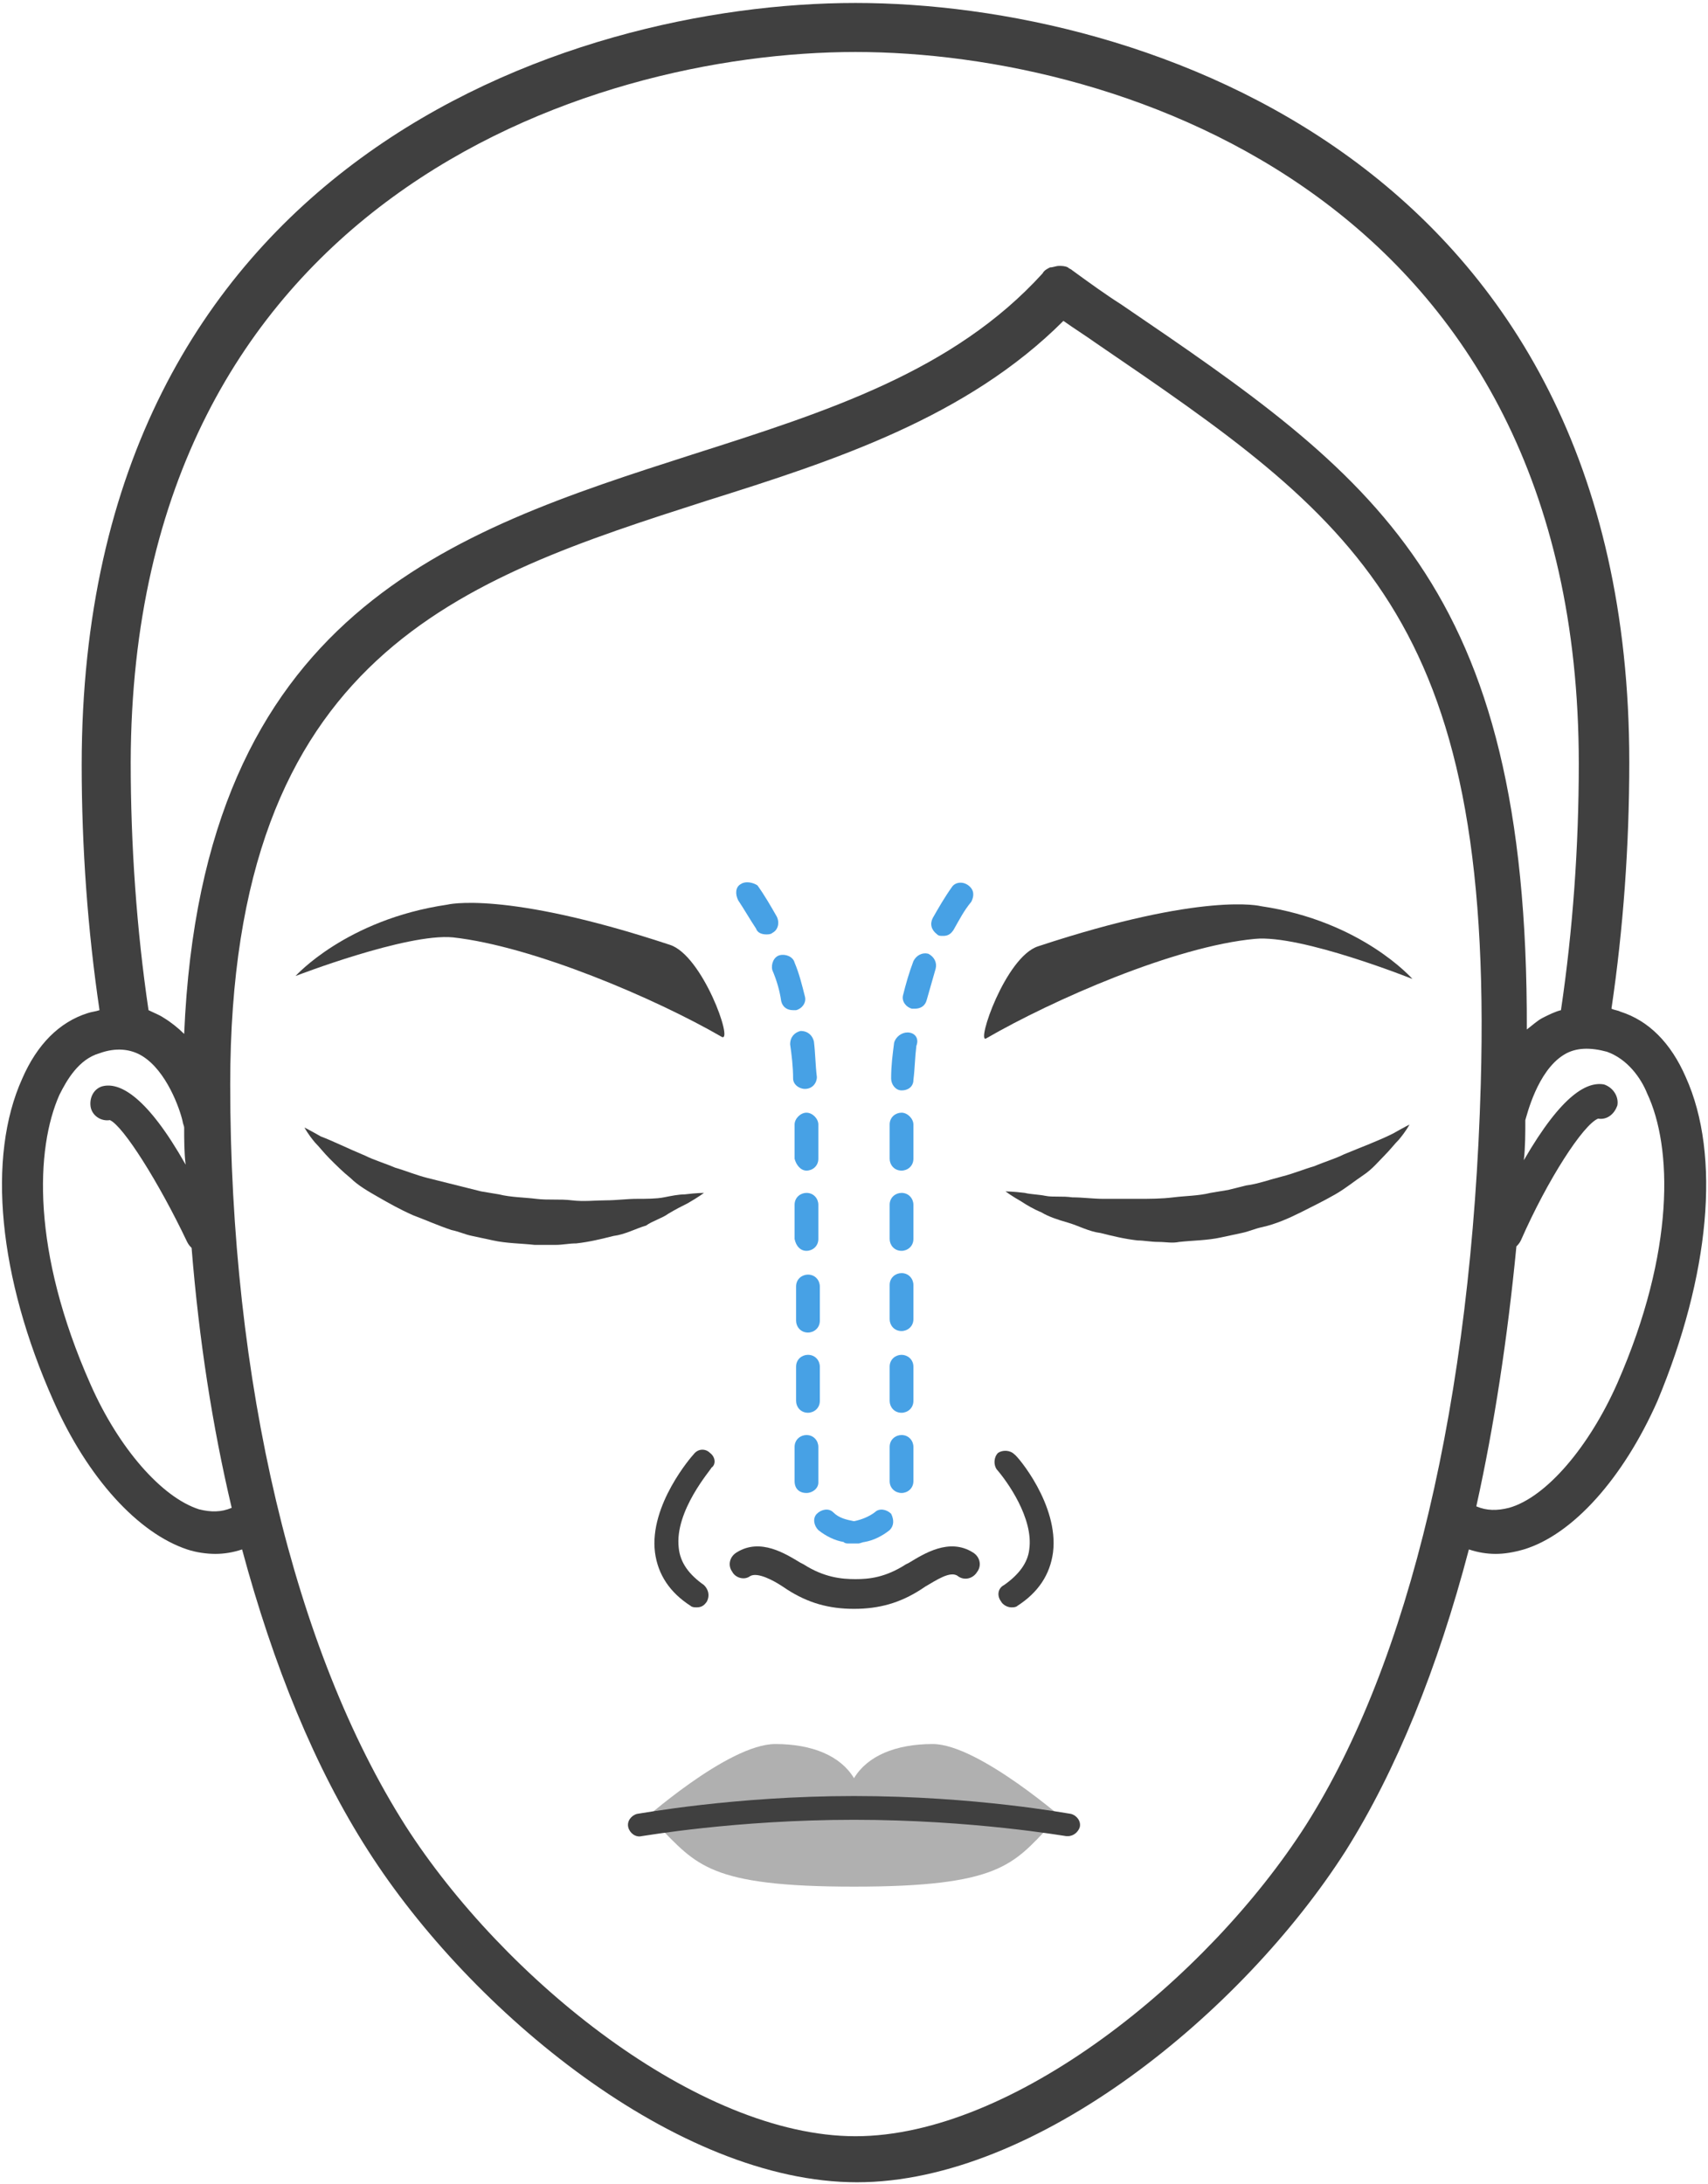 <?xml version="1.0" encoding="utf-8"?>
<!-- Generator: Adobe Illustrator 22.0.1, SVG Export Plug-In . SVG Version: 6.00 Build 0)  -->
<svg version="1.1" id="Layer_1" xmlns="http://www.w3.org/2000/svg" xmlns:xlink="http://www.w3.org/1999/xlink" x="0px" y="0px"
	 viewBox="0 0 115 147" style="enable-background:new 0 0 115 147;" xml:space="preserve">
<style type="text/css">
	.st0{fill:#B0B0B0;}
	.st1{fill:#404040;}
	.st2{fill:#47A1E5;}
</style>
<path class="st0" d="M71.9,122.7c0,0-6-5.3-9.1-5.3c-2.5,0-4.4,0.8-5.3,2.3c-0.9-1.5-2.8-2.3-5.3-2.3c-3.2,0-9.1,5.3-9.1,5.3
	s0.4,0.1,1.2,0.2c2.6,2.6,3.4,4.1,13.2,4.1s10.7-1.5,13.2-4.1C71.1,122.8,71.5,122.8,71.9,122.7z"/>
<g>
	<path class="st1" d="M47.8,97.8c-0.3-0.3-0.8-0.3-1.1,0.1c-0.1,0.1-3,3.4-2.6,6.6c0.2,1.5,1,2.7,2.4,3.6c0.1,0.1,0.3,0.1,0.4,0.1
		c0.3,0,0.5-0.1,0.7-0.4c0.2-0.4,0.1-0.8-0.2-1.1c-1-0.7-1.6-1.5-1.7-2.5c-0.3-2.5,2.2-5.3,2.2-5.4C48.2,98.6,48.2,98.1,47.8,97.8z"
		/>
	<path class="st1" d="M72.1,122.1c-0.1,0-6.4-1.2-14.6-1.2c-8.1,0-14.5,1.2-14.6,1.2c-0.4,0.1-0.7,0.5-0.6,0.9
		c0.1,0.4,0.5,0.7,0.9,0.6c0.1,0,6.3-1.1,14.3-1.1s14.2,1.1,14.3,1.1h0.1c0.4,0,0.7-0.3,0.8-0.6C72.8,122.6,72.5,122.2,72.1,122.1z"
		/>
	<path class="st1" d="M50.5,106.1c0.5-0.3,1.6,0.3,2.2,0.7L53,107c1.4,0.9,2.8,1.3,4.5,1.3s3.1-0.4,4.5-1.3l0.3-0.2
		c0.7-0.4,1.7-1.1,2.2-0.7c0.4,0.3,1,0.2,1.3-0.3c0.3-0.4,0.2-1-0.3-1.3c-1.6-1-3.3,0.1-4.3,0.7l-0.2,0.1c-1.4,0.9-2.5,1-3.4,1
		s-2.1-0.1-3.5-1l-0.2-0.1c-1-0.6-2.7-1.7-4.3-0.7c-0.5,0.3-0.6,0.9-0.3,1.3C49.5,106.2,50.1,106.4,50.5,106.1z"/>
	<path class="st1" d="M113.5,72.5c-1-2.3-2.5-3.8-4.4-4.4c-0.2-0.1-0.4-0.1-0.6-0.2c0.8-5.4,1.2-11,1.2-16.6
		C109.7,11,77,0.2,57.6,0.2S5.5,11,5.5,51.5C5.5,57,5.9,62.6,6.7,68c-0.3,0.1-0.5,0.1-0.8,0.2c-1.9,0.6-3.4,2.1-4.4,4.4
		C-0.9,77.9-0.1,86,3.6,94.3c2.3,5.2,5.7,8.9,9,10c0.6,0.2,1.3,0.3,1.9,0.3c0.6,0,1.2-0.1,1.8-0.3c2.1,7.8,4.9,14.7,8.5,20.3
		c6.9,10.8,20.8,22.3,32.9,22.3s26-11.5,32.9-22.3c3.4-5.4,6.2-12.3,8.3-20.3c0.6,0.2,1.2,0.3,1.8,0.3c0.6,0,1.2-0.1,1.9-0.3
		c3.3-1,6.7-4.8,9-10C115.1,85.9,115.9,77.8,113.5,72.5z M57.6,3.5c18.1,0,48.7,10.1,48.7,47.9c0,5.6-0.4,11.2-1.2,16.6
		c-0.4,0.1-0.8,0.3-1.2,0.5c-0.4,0.2-0.7,0.5-1.1,0.8c0.1-30.1-10.4-37.3-27.3-48.8c-1.1-0.7-2.2-1.5-3.3-2.3
		c-0.1-0.1-0.2-0.1-0.3-0.2c-0.2-0.1-0.4-0.1-0.6-0.1S70.9,18,70.7,18c-0.2,0.1-0.4,0.2-0.5,0.4c-6,6.6-14.5,9.3-23.6,12.2
		c-16.2,5.2-33,10.6-34.2,39c-0.4-0.4-0.9-0.8-1.4-1.1c-0.3-0.2-0.6-0.3-1-0.5c-0.8-5.4-1.2-11.1-1.2-16.7
		C8.9,13.6,39.5,3.5,57.6,3.5z M13.4,101.6c-2.5-0.8-5.4-4.1-7.3-8.4c-4-9-3.7-15.9-2.1-19.5c0.5-1,1.3-2.4,2.7-2.8
		c1.1-0.4,2.1-0.3,2.9,0.2c1.6,1,2.5,3.5,2.7,4.4c0,0.1,0.1,0.3,0.1,0.4c0,0.8,0,1.7,0.1,2.5c-2.6-4.6-4.4-5.5-5.5-5.3
		c-0.6,0.1-1,0.7-0.9,1.4c0.1,0.6,0.7,1,1.3,0.9c0.9,0.4,3.3,4.2,5.2,8.2c0.1,0.2,0.2,0.3,0.3,0.4c0.5,6.2,1.4,12,2.7,17.5
		C14.9,101.8,14.2,101.8,13.4,101.6z M87.9,122.9c-6.6,10.3-19.7,20.9-30.3,20.9s-23.7-10.6-30.3-20.9C19.8,111.1,15.5,93,15.5,73
		c0-29,15.6-34,32.1-39.3c8.6-2.7,17.5-5.6,24-12.1c0.7,0.5,1.5,1,2.2,1.5C91.1,34.9,100.6,41.4,99.7,73
		C99.1,94.2,94.9,111.9,87.9,122.9z M108.9,93.1c-1.9,4.3-4.8,7.7-7.3,8.4c-0.8,0.2-1.5,0.2-2.2-0.1c1.2-5.4,2.1-11.3,2.7-17.5
		c0.1-0.1,0.2-0.2,0.3-0.4c1.8-4.1,4.2-7.8,5.2-8.2c0.6,0.1,1.1-0.3,1.3-0.9c0.1-0.6-0.3-1.2-0.9-1.4c-1.1-0.2-2.8,0.6-5.4,5.1
		c0.1-0.9,0.1-1.8,0.1-2.7c0.1-0.3,0.8-3.3,2.6-4.4c0.8-0.5,1.8-0.5,2.9-0.2c1.4,0.5,2.3,1.8,2.7,2.8
		C112.6,77.2,112.8,84.2,108.9,93.1z"/>
	<path class="st1" d="M30.5,63.1c5.4,0.6,13.6,4.1,18.1,6.7c0.8,0.4-1.3-5.5-3.5-6.2c-11.2-3.7-15-2.7-15-2.7
		c-6.8,1-10.2,4.8-10.2,4.8S27.4,62.8,30.5,63.1z"/>
	<path class="st1" d="M45,81.7c0.5-0.3,0.9-0.5,1.3-0.7c0.7-0.4,1.1-0.7,1.1-0.7s-0.5,0-1.3,0.1c-0.4,0-0.9,0.1-1.4,0.2
		s-1.2,0.1-1.8,0.1c-0.7,0-1.4,0.1-2.1,0.1c-0.7,0-1.5,0.1-2.3,0s-1.6,0-2.4-0.1c-0.8-0.1-1.7-0.1-2.5-0.3l-1.2-0.2
		c-0.4-0.1-0.8-0.2-1.2-0.3c-0.8-0.2-1.6-0.4-2.4-0.6s-1.5-0.5-2.2-0.7c-0.7-0.3-1.4-0.5-2-0.8c-1.2-0.5-2.2-1-3-1.3
		c-0.7-0.4-1.1-0.6-1.1-0.6s0.2,0.4,0.7,1c0.3,0.3,0.6,0.7,1,1.1s0.9,0.9,1.4,1.3c0.5,0.5,1.2,0.9,1.9,1.3c0.7,0.4,1.4,0.8,2.3,1.2
		c0.8,0.3,1.7,0.7,2.6,1c0.5,0.1,0.9,0.3,1.4,0.4l1.4,0.3c0.9,0.2,1.9,0.2,2.8,0.3c0.5,0,0.9,0,1.4,0s0.9-0.1,1.4-0.1
		c0.9-0.1,1.7-0.3,2.5-0.5c0.8-0.1,1.5-0.5,2.2-0.7C43.9,82.2,44.6,82,45,81.7z"/>
	<path class="st1" d="M84.9,61c0,0-3.8-1-15,2.7c-2.2,0.7-4.2,6.6-3.5,6.2c4.5-2.6,12.7-6.2,18.1-6.7c3.1-0.3,10.6,2.7,10.6,2.7
		S91.7,62,84.9,61z"/>
	<path class="st1" d="M90.5,77.7c-0.6,0.3-1.3,0.5-2,0.8c-0.7,0.2-1.4,0.5-2.2,0.7c-0.8,0.2-1.6,0.5-2.4,0.6
		c-0.4,0.1-0.8,0.2-1.2,0.3l-1.2,0.2c-0.8,0.2-1.7,0.2-2.5,0.3c-0.8,0.1-1.6,0.1-2.4,0.1s-1.6,0-2.3,0c-0.7,0-1.4-0.1-2.1-0.1
		c-0.7-0.1-1.3,0-1.8-0.1s-1-0.1-1.4-0.2c-0.8-0.1-1.3-0.1-1.3-0.1s0.4,0.3,1.1,0.7c0.3,0.2,0.8,0.5,1.3,0.7
		c0.5,0.3,1.1,0.5,1.8,0.7c0.7,0.2,1.4,0.6,2.2,0.7c0.8,0.2,1.6,0.4,2.5,0.5c0.4,0,0.9,0.1,1.4,0.1s0.9,0.1,1.4,0
		c0.9-0.1,1.9-0.1,2.8-0.3l1.4-0.3c0.5-0.1,0.9-0.3,1.4-0.4c0.9-0.2,1.8-0.6,2.6-1c0.8-0.4,1.6-0.8,2.3-1.2c0.7-0.4,1.3-0.9,1.9-1.3
		s1-0.9,1.4-1.3s0.7-0.8,1-1.1c0.5-0.6,0.7-1,0.7-1s-0.4,0.2-1.1,0.6C92.8,76.8,91.7,77.2,90.5,77.7z"/>
	<path class="st1" d="M67.6,106.7c-0.4,0.2-0.5,0.7-0.2,1.1c0.1,0.2,0.4,0.4,0.7,0.4c0.1,0,0.3,0,0.4-0.1c1.4-0.9,2.2-2.1,2.4-3.6
		c0.4-3.2-2.4-6.5-2.6-6.6c-0.3-0.3-0.8-0.3-1.1-0.1c-0.3,0.3-0.3,0.8-0.1,1.1c0.7,0.8,2.5,3.3,2.2,5.4
		C69.2,105.2,68.6,106,67.6,106.7z"/>
</g>
<path class="st2" d="M53.6,68c0.4-0.1,0.7-0.5,0.6-0.9c-0.2-0.8-0.4-1.6-0.7-2.3c-0.1-0.4-0.6-0.6-1-0.5s-0.6,0.6-0.5,1
	c0.3,0.7,0.5,1.4,0.6,2.1c0.1,0.4,0.4,0.6,0.8,0.6C53.5,68,53.6,68,53.6,68z"/>
<path class="st2" d="M54.2,73.3c0.5,0,0.8-0.4,0.8-0.8c-0.1-0.8-0.1-1.6-0.2-2.4c-0.1-0.4-0.4-0.7-0.9-0.7c-0.4,0.1-0.7,0.4-0.7,0.9
	c0.1,0.7,0.2,1.5,0.2,2.3C53.4,73,53.8,73.3,54.2,73.3z"/>
<path class="st2" d="M49.9,59.5c-0.4,0.2-0.4,0.7-0.2,1.1c0.4,0.6,0.8,1.3,1.2,1.9c0.1,0.3,0.4,0.4,0.7,0.4c0.1,0,0.3,0,0.4-0.1
	c0.4-0.2,0.5-0.7,0.3-1.1c-0.4-0.7-0.8-1.4-1.3-2.1C50.7,59.4,50.2,59.3,49.9,59.5z"/>
<path class="st2" d="M55.1,99.8c0-0.1,0-2.4,0-2.4c0-0.4-0.3-0.8-0.8-0.8c-0.4,0-0.8,0.3-0.8,0.8v2.3c0,0.5,0.3,0.8,0.8,0.8
	C54.7,100.5,55.1,100.2,55.1,99.8z"/>
<path class="st2" d="M54.3,78.8c0.4,0,0.8-0.3,0.8-0.8v-2.3c0-0.4-0.4-0.8-0.8-0.8c-0.4,0-0.8,0.4-0.8,0.8V78
	C53.6,78.4,53.9,78.8,54.3,78.8z"/>
<path class="st2" d="M53.6,88.9c0,0.4,0.3,0.8,0.8,0.8c0.4,0,0.8-0.3,0.8-0.8v-2.3c0-0.4-0.3-0.8-0.8-0.8c-0.4,0-0.8,0.3-0.8,0.8
	V88.9z"/>
<path class="st2" d="M54.3,84.2c0.4,0,0.8-0.3,0.8-0.8v-2.3c0-0.4-0.3-0.8-0.8-0.8c-0.4,0-0.8,0.3-0.8,0.8v2.3
	C53.6,83.9,53.9,84.2,54.3,84.2z"/>
<path class="st2" d="M53.6,94.3c0,0.4,0.3,0.8,0.8,0.8c0.4,0,0.8-0.3,0.8-0.8V92c0-0.4-0.3-0.8-0.8-0.8c-0.4,0-0.8,0.3-0.8,0.8V94.3
	z"/>
<path class="st2" d="M61.5,97.4c0-0.4-0.3-0.8-0.8-0.8c-0.4,0-0.8,0.3-0.8,0.8v2.3c0,0.5,0.4,0.8,0.8,0.8c0.4,0,0.8-0.3,0.8-0.8
	C61.5,99.7,61.5,97.4,61.5,97.4z"/>
<path class="st2" d="M61.1,69.5c-0.4,0-0.8,0.3-0.9,0.7C60.1,71,60,71.7,60,72.6c0,0.4,0.3,0.8,0.7,0.8c0.5,0,0.8-0.3,0.8-0.7
	c0.1-0.8,0.1-1.5,0.2-2.3C61.9,69.9,61.6,69.5,61.1,69.5z"/>
<path class="st2" d="M62.5,64.2c-0.4-0.1-0.8,0.1-1,0.5c-0.3,0.8-0.5,1.5-0.7,2.3c-0.1,0.4,0.2,0.8,0.6,0.9c0.1,0,0.1,0,0.2,0
	c0.4,0,0.7-0.2,0.8-0.6c0.2-0.7,0.4-1.4,0.6-2.1C63.1,64.8,62.9,64.4,62.5,64.2z"/>
<path class="st2" d="M60.7,91.2c-0.4,0-0.8,0.3-0.8,0.8v2.3c0,0.4,0.3,0.8,0.8,0.8c0.4,0,0.8-0.3,0.8-0.8V92
	C61.5,91.5,61.1,91.2,60.7,91.2z"/>
<path class="st2" d="M61.5,81.1c0-0.4-0.3-0.8-0.8-0.8c-0.4,0-0.8,0.3-0.8,0.8v2.3c0,0.4,0.3,0.8,0.8,0.8c0.4,0,0.8-0.3,0.8-0.8
	V81.1z"/>
<path class="st2" d="M64.1,59.7c-0.5,0.7-0.9,1.4-1.3,2.1c-0.2,0.4-0.1,0.8,0.3,1.1c0.1,0.1,0.2,0.1,0.4,0.1c0.3,0,0.5-0.1,0.7-0.4
	c0.4-0.7,0.7-1.3,1.2-1.9c0.2-0.4,0.2-0.8-0.2-1.1C64.8,59.3,64.3,59.4,64.1,59.7z"/>
<path class="st2" d="M60,101.9c-0.3-0.3-0.8-0.4-1.1-0.1c-0.4,0.3-0.9,0.5-1.4,0.6c-0.5-0.1-1-0.2-1.4-0.6c-0.3-0.3-0.8-0.2-1.1,0.1
	c-0.3,0.3-0.2,0.8,0.1,1.1c0.5,0.4,1.1,0.7,1.7,0.8c0.1,0.1,0.2,0.1,0.4,0.1c0.1,0,0.2,0,0.3,0s0.2,0,0.3,0s0.3-0.1,0.4-0.1
	c0.6-0.1,1.2-0.4,1.7-0.8C60.2,102.7,60.2,102.3,60,101.9z"/>
<path class="st2" d="M61.5,86.5c0-0.4-0.3-0.8-0.8-0.8c-0.4,0-0.8,0.3-0.8,0.8v2.3c0,0.4,0.3,0.8,0.8,0.8c0.4,0,0.8-0.3,0.8-0.8
	V86.5z"/>
<path class="st2" d="M60.7,74.9c-0.4,0-0.8,0.3-0.8,0.8V78c0,0.4,0.3,0.8,0.8,0.8c0.4,0,0.8-0.3,0.8-0.8v-2.3
	C61.5,75.3,61.1,74.9,60.7,74.9z"/>
</svg>
